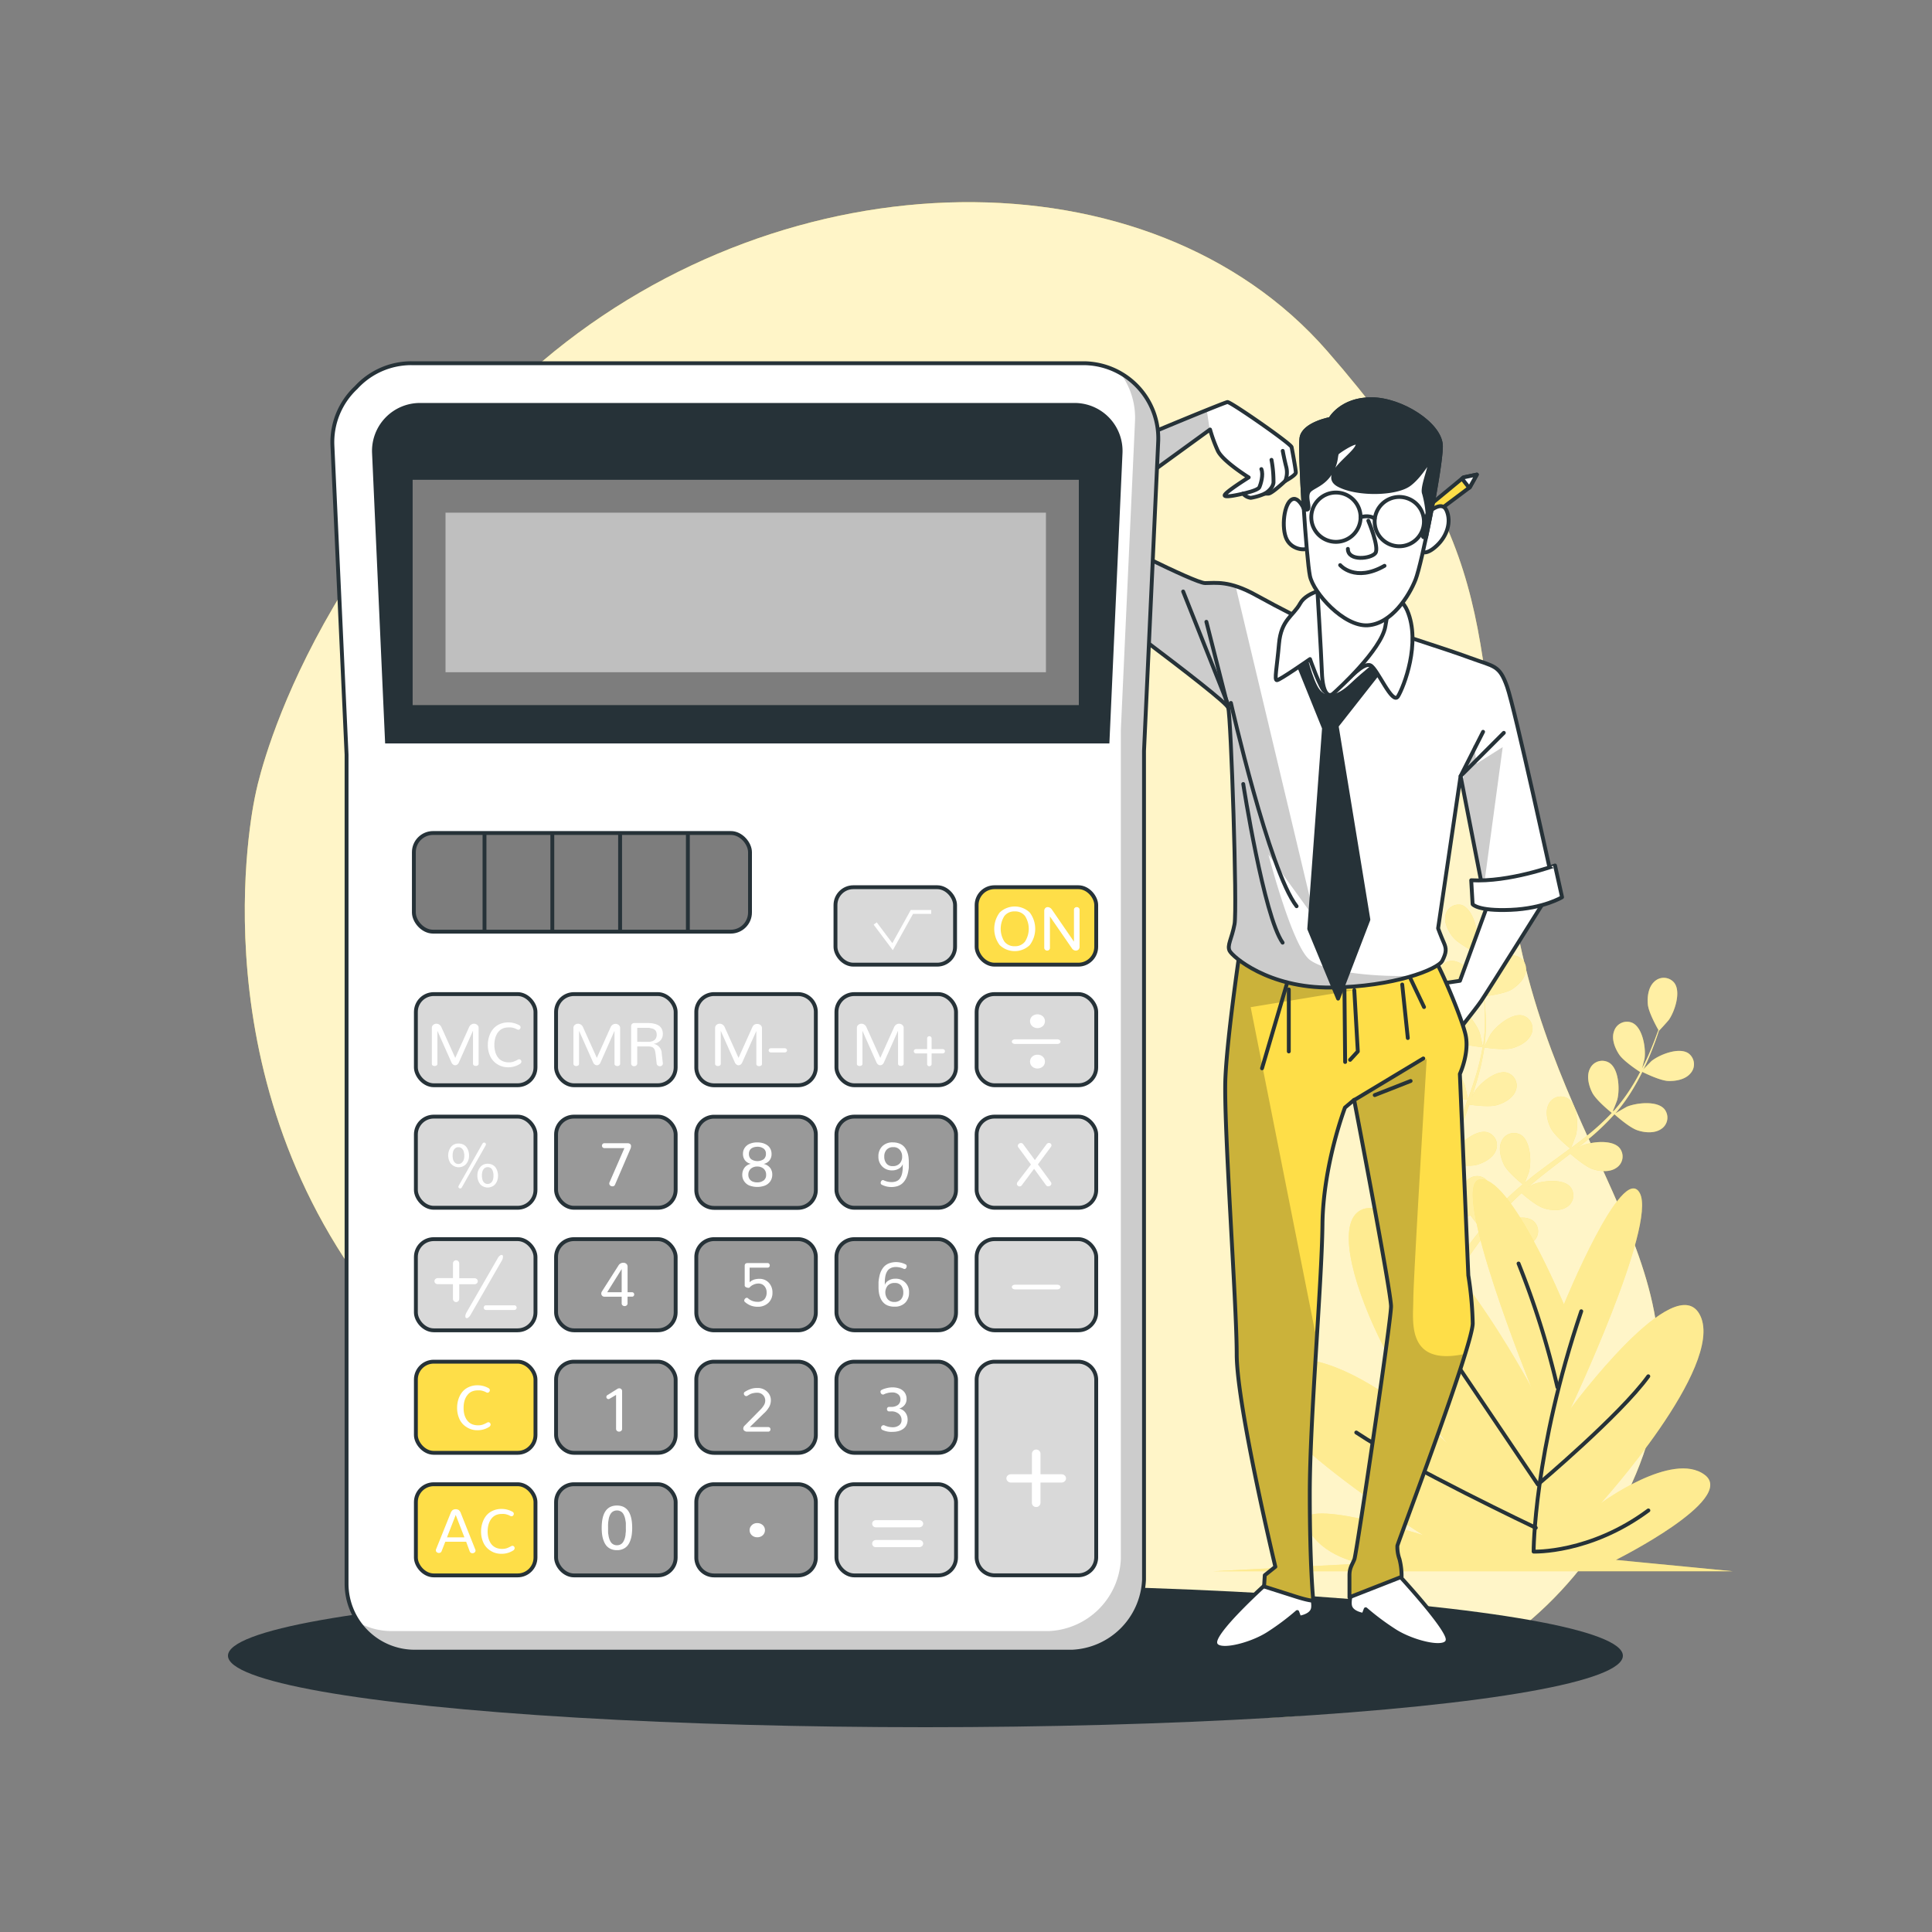 <svg xmlns="http://www.w3.org/2000/svg" xmlns:xlink="http://www.w3.org/1999/xlink" viewBox="0 0 500 500"><rect x="0" y="0" width="500" height="500" fill="#808080" stroke="none"/><defs><clipPath id="freepik--clip-path--inject-37"><path d="M321.14,244.22s-3.46,23-4,34.63,2.92,58.33,2.92,71.63,10,55,10,55l-2.74,2.19-.18,2.91,8,2.55c4,1.28,4.74,1.1,4.74,1.1s-.91-8.57-.91-27.71,3.1-54.13,3.28-69.63,5.83-30.25,5.83-30.25l2.37-2S360,334.26,360,338.09s-8.93,64-9.48,65.43-1.28,2.19-1.28,4.2v5.65l13.49-5.29a17.43,17.43,0,0,0-.54-4.56,9.32,9.32,0,0,1-.55-3.46c0-.55,19.5-51.76,19.5-57.6A88.67,88.67,0,0,0,380,330.07l-2.19-52.13s2.55-5.47,1.46-10.21-7.11-18.77-8.2-19.68S332.26,254.06,321.14,244.22Z" style="fill:#FEDE48;stroke:#263238;stroke-linecap:round;stroke-linejoin:round"></path></clipPath><clipPath id="freepik--clip-path-2--inject-37"><path d="M266.83,141.05s-7.66-9.48-7.66-11.3,57.6-25.7,58.51-25.7,16.41,10.75,16.59,11.67,1.09,5.83,1.09,6.56-2.73,2.18-2.73,2.18-3.47,3.29-4.38,3.29h-.91a14.8,14.8,0,0,1-3.64,1.09,3.11,3.11,0,0,1-2-1.09s-5.1,1.27-4.74.36,6.2-4.56,6.2-4.56-6.74-4.19-8-6.92a37.58,37.58,0,0,1-2-5.47L277.58,137Z" style="fill:#fff;stroke:#263238;stroke-linecap:round;stroke-linejoin:round"></path></clipPath><clipPath id="freepik--clip-path-3--inject-37"><path d="M337.55,160.55S331.9,157.82,325,154s-10.39-3.1-13.12-3.1-26.8-12.39-26.8-12.39L274.3,149.44s42.83,31.35,43.56,33.72,2.37,52.13,1.64,56-2,5.47-1.27,6.93,10,9.66,26.25,9.48,27.7-4.74,28.79-6.93,1.1-3.1.37-4.74-1.46-3.64-1.46-3.64L378,200.84l5.84,29.89s2.91,1.64,9.11.55,8.93-2.74,8.93-2.74-9.84-45.2-11.85-50.85-3.28-5.11-9.66-7.47-23.15-7.66-23.15-7.66Z" style="fill:#fff;stroke:#263238;stroke-linecap:round;stroke-linejoin:round"></path></clipPath><clipPath id="freepik--clip-path-4--inject-37"><path d="M280.33,94H106.45a19.35,19.35,0,0,0-14.3,6.3,19.36,19.36,0,0,0-6.12,15l3.66,80V409.83a17.62,17.62,0,0,0,17.62,17.62H277.44a19.49,19.49,0,0,0,18.63-18.63V194.34l3.67-80A19.43,19.43,0,0,0,280.33,94Z" style="fill:#fff;stroke:#263238;stroke-miterlimit:10"></path></clipPath></defs><g id="freepik--background-simple--inject-37"><path d="M66.14,205.47s-16,68.58,28.65,128.33,122.64,83,185.27,103.45,121.31-3.16,143.32-55.8-22.45-81-32.25-149.75-2-88.56-47.7-140.91-139.55-51.1-203,2.65S66.14,205.47,66.14,205.47Z" style="fill:#FEDE48"></path><path d="M66.14,205.47s-16,68.58,28.65,128.33,122.64,83,185.27,103.45,121.31-3.16,143.32-55.8-22.45-81-32.25-149.75-2-88.56-47.7-140.91-139.55-51.1-203,2.65S66.14,205.47,66.14,205.47Z" style="fill:#fff;opacity:0.7"></path></g><g id="freepik--Floor--inject-37"><ellipse cx="239.5" cy="428.5" rx="180.5" ry="18.5" style="fill:#263238"></ellipse></g><g id="freepik--Plants--inject-37"><path d="M384,257.87c-.06,0,.65-3.52.72-3.73.82-2.51,3.87-6.89,6.82-6.88a3.49,3.49,0,0,1,3.36,4c-.21,2.08-2.08,3.85-3.76,4.87C389.17,257.3,384,257.87,384,257.87Z" style="fill:#FEDE48"></path><path d="M378.29,234.2c2.78,1,4.16,6.14,4.07,8.78,0,.23-.53,3.78-.58,3.75l0,0c.22.81.45,1.68.69,2.64.41,1.77.87,3.78,1.22,6a63.19,63.19,0,0,1,.78,7.21,45.46,45.46,0,0,1-.27,8.1.44.44,0,0,1,0,.1c.37-.79,1.46-2.95,1.56-3.11,1.45-2.2,5.54-5.62,8.39-4.83a3.5,3.5,0,0,1,2.19,4.72c-.75,1.94-3,3.16-4.91,3.7-2.14.61-6.9-.11-7.28-.17a62.75,62.75,0,0,1-1.76,8.07q-.66,2.33-1.43,4.63c.33-.67.64-1.26.69-1.34,1.45-2.21,5.54-5.62,8.39-4.84a3.5,3.5,0,0,1,2.2,4.72c-.76,1.95-3,3.16-4.92,3.7s-6,0-7.07-.14c-.21.59-.4,1.18-.6,1.77-1,2.82-2,5.64-2.85,8.42-.31,1-.58,2-.86,2.94.3-.59.56-1.09.61-1.16,1.45-2.2,5.54-5.62,8.39-4.83a3.49,3.49,0,0,1,2.19,4.72c-.75,1.94-3,3.16-4.91,3.7s-5.6.06-6.89-.12c-.25,1-.5,2-.7,3-.12.68-.28,1.32-.36,2s-.19,1.36-.28,2c-.14,1.3-.28,2.63-.38,3.89-.08.88-.13,1.72-.19,2.56.3-1,.92-2.89,1-3a13.56,13.56,0,0,1,4.53-5.15,3.8,3.8,0,0,1,.38-.68,3.5,3.5,0,0,1,5.14-.8c2.24,1.93,1.68,7.23.65,9.66-.06.15-.89,1.63-1.43,2.55.4-.49.78-1,1.2-1.48.82-1,1.67-2,2.58-3.05l1.38-1.5c.45-.51,1-1,1.49-1.49,1.19-1.14,2.44-2.25,3.73-3.33-.88-.72-4-3.32-4.85-5.09s-1.52-4.25-.6-6.12a3.5,3.5,0,0,1,5-1.58c2.5,1.57,2.75,6.9,2.1,9.46,0,.15-.71,1.94-1.1,2.91.78-.64,1.55-1.29,2.36-1.92,2.34-1.8,4.76-3.56,7.17-5.32.74-.54,1.46-1.08,2.19-1.63-.31-.25-4-3.27-5-5.25-.88-1.76-1.51-4.25-.59-6.12a3.49,3.49,0,0,1,5-1.57c2.5,1.57,2.76,6.89,2.11,9.45-.05.19-1,2.75-1.3,3.39,1.61-1.19,3.2-2.4,4.72-3.66a59.81,59.81,0,0,0,5.85-5.44c-.15-.12-4.06-3.25-5.07-5.28-.89-1.76-1.52-4.25-.6-6.12a3.49,3.49,0,0,1,5-1.58c2.51,1.57,2.76,6.9,2.11,9.46,0,.16-.78,2.12-1.15,3l.14.09a45.75,45.75,0,0,0,4.8-6.44c.79-1.25,1.47-2.49,2.11-3.71-.79-.51-4.36-2.87-5.48-4.6s-2-4.06-1.26-6a3.5,3.5,0,0,1,4.76-2.11c2.66,1.29,3.49,6.55,3.13,9.17,0,.14-.38,1.56-.66,2.59.28-.55.58-1.12.83-1.65,1-2,1.74-3.92,2.41-5.61.37-1,.68-1.84,1-2.67-.51-.9-2.53-4.56-2.73-6.57s.12-4.52,1.66-5.93a3.5,3.5,0,0,1,5.19.32c1.77,2.37.08,7.43-1.44,9.58-.13.19-2.53,2.86-2.56,2.81l0,0c-.26.8-.55,1.65-.88,2.58-.63,1.71-1.36,3.63-2.29,5.67a62,62,0,0,1-3.32,6.44,45.37,45.37,0,0,1-4.7,6.61.23.23,0,0,1-.07.07c.74-.45,2.84-1.65,3-1.73,2.42-1,7.72-1.62,9.66.6a3.5,3.5,0,0,1-.77,5.15c-1.71,1.2-4.27,1-6.14.37-2.12-.67-5.7-3.9-6-4.16a62.27,62.27,0,0,1-5.92,5.77c-1.22,1-2.48,2.06-3.75,3.07.65-.37,1.23-.7,1.32-.74,2.42-1,7.72-1.63,9.66.6a3.49,3.49,0,0,1-.77,5.14c-1.7,1.21-4.26,1-6.14.38s-5-3.3-5.83-4l-1.47,1.14c-2.37,1.82-4.75,3.62-7,5.46-.8.65-1.57,1.31-2.34,2l1.15-.64c2.42-1,7.72-1.63,9.66.6a3.51,3.51,0,0,1-.77,5.15c-1.7,1.2-4.26,1-6.14.37s-4.71-3-5.68-3.89c-.77.7-1.54,1.41-2.25,2.13-.47.5-1,.95-1.41,1.47l-1.35,1.53c-.83,1-1.68,2-2.46,3-.55.69-1.06,1.36-1.57,2,.79-.65,2.36-1.9,2.51-2,2.23-1.4,7.38-2.78,9.64-.87a3.49,3.49,0,0,1,0,5.2c-1.5,1.45-4.06,1.6-6,1.3-2.14-.34-6-2.86-6.51-3.18-.84,1.11-1.66,2.2-2.41,3.25-2.61,3.61-4.65,6.71-6,8.9-.05.08-.1.15-.14.23l-1.81-.88.28-.43c1.46-2.19,3.59-5.28,6.3-8.86.86-1.14,1.8-2.34,2.77-3.56a37.52,37.52,0,0,1-2.81-3.47c-2.07.81-6.39.85-6.95.85-.09,1.39-.17,2.75-.22,4-.19,4.45-.17,8.17-.13,10.76,0,.11,0,.2,0,.3l-2-1c0-2.58.1-6.07.36-10.19.09-1.42.21-2.94.35-4.49-.55-.14-5.05-1.29-6.75-2.65-1.54-1.23-3.16-3.22-3.1-5.31a3.5,3.5,0,0,1,3.85-3.51c2.93.38,5.39,5.11,5.87,7.7,0,.16.15,1.85.21,2.92.06-.63.11-1.25.18-1.9.13-1.29.3-2.58.47-4l.33-2c.1-.67.28-1.37.42-2.07.36-1.6.8-3.21,1.27-4.82-1.13-.12-5.14-.59-6.85-1.58s-3.61-2.71-3.87-4.78a3.5,3.5,0,0,1,3.27-4.05c2.95-.07,6.1,4.23,7,6.73.05.15.47,2,.69,3,.29-1,.58-1.93.91-2.9.95-2.79,2-5.59,3-8.39.32-.86.62-1.71.93-2.57-.4,0-5.18-.49-7.1-1.6-1.71-1-3.61-2.71-3.87-4.78a3.49,3.49,0,0,1,3.27-4.05c2.95-.07,6.1,4.23,7,6.72.06.19.67,2.87.79,3.55.68-1.88,1.34-3.77,1.92-5.66a62.47,62.47,0,0,0,1.88-7.76c-.19,0-5.18-.48-7.15-1.61-1.71-1-3.61-2.71-3.87-4.78a3.5,3.5,0,0,1,3.27-4.05c2.95-.07,6.1,4.23,7,6.73.06.16.52,2.2.72,3.17h.17a45.13,45.13,0,0,0,.44-8c0-1.48-.14-2.89-.28-4.26-.94,0-5.22,0-7.11-.81s-3.89-2.3-4.37-4.33a3.49,3.49,0,0,1,2.8-4.38c2.93-.39,6.53,3.54,7.67,5.92.06.13.55,1.51.88,2.53-.07-.62-.13-1.26-.21-1.85-.3-2.21-.71-4.22-1.09-6-.22-1-.45-1.92-.66-2.76-.93-.47-4.63-2.41-5.9-4s-2.4-3.83-1.89-5.86A3.49,3.49,0,0,1,378.29,234.2Z" style="fill:#FEDE48"></path><path d="M431.71,279.75c-2.32-.1-6.93-2.47-6.93-2.47s2.48-2.56,2.66-2.71c2.06-1.64,7-3.61,9.48-2a3.5,3.5,0,0,1,.61,5.17C436.21,279.38,433.68,279.83,431.71,279.75Z" style="fill:#FEDE48"></path><g style="opacity:0.5"><path d="M384,257.87c-.06,0,.65-3.52.72-3.73.82-2.51,3.87-6.89,6.82-6.88a3.49,3.49,0,0,1,3.36,4c-.21,2.08-2.08,3.85-3.76,4.87C389.17,257.3,384,257.87,384,257.87Z" style="fill:#fff"></path><path d="M378.29,234.2c2.78,1,4.16,6.14,4.07,8.78,0,.23-.53,3.78-.58,3.75l0,0c.22.81.45,1.68.69,2.64.41,1.77.87,3.78,1.22,6a63.19,63.19,0,0,1,.78,7.21,45.46,45.46,0,0,1-.27,8.1.44.44,0,0,1,0,.1c.37-.79,1.46-2.95,1.56-3.11,1.45-2.2,5.54-5.62,8.39-4.83a3.5,3.5,0,0,1,2.19,4.72c-.75,1.94-3,3.16-4.91,3.7-2.14.61-6.9-.11-7.28-.17a62.75,62.75,0,0,1-1.76,8.07q-.66,2.33-1.43,4.63c.33-.67.64-1.26.69-1.34,1.45-2.21,5.54-5.62,8.39-4.84a3.5,3.5,0,0,1,2.2,4.72c-.76,1.95-3,3.16-4.92,3.7s-6,0-7.07-.14c-.21.59-.4,1.18-.6,1.77-1,2.82-2,5.64-2.85,8.42-.31,1-.58,2-.86,2.94.3-.59.56-1.09.61-1.16,1.45-2.2,5.54-5.62,8.39-4.83a3.49,3.49,0,0,1,2.19,4.72c-.75,1.94-3,3.16-4.91,3.7s-5.6.06-6.89-.12c-.25,1-.5,2-.7,3-.12.68-.28,1.32-.36,2s-.19,1.36-.28,2c-.14,1.3-.28,2.63-.38,3.89-.08.88-.13,1.72-.19,2.56.3-1,.92-2.89,1-3a13.56,13.56,0,0,1,4.53-5.15,3.8,3.8,0,0,1,.38-.68,3.5,3.5,0,0,1,5.14-.8c2.24,1.93,1.68,7.23.65,9.66-.06.15-.89,1.63-1.43,2.55.4-.49.78-1,1.2-1.48.82-1,1.67-2,2.58-3.05l1.38-1.5c.45-.51,1-1,1.49-1.49,1.19-1.14,2.44-2.25,3.73-3.33-.88-.72-4-3.32-4.85-5.09s-1.52-4.25-.6-6.12a3.5,3.5,0,0,1,5-1.58c2.5,1.57,2.75,6.9,2.1,9.46,0,.15-.71,1.94-1.1,2.91.78-.64,1.55-1.29,2.36-1.92,2.34-1.8,4.76-3.56,7.17-5.32.74-.54,1.46-1.08,2.19-1.63-.31-.25-4-3.27-5-5.25-.88-1.76-1.51-4.25-.59-6.12a3.49,3.49,0,0,1,5-1.57c2.5,1.57,2.76,6.89,2.11,9.45-.05.19-1,2.75-1.3,3.39,1.61-1.19,3.2-2.4,4.72-3.66a59.81,59.81,0,0,0,5.85-5.44c-.15-.12-4.06-3.25-5.07-5.28-.89-1.76-1.52-4.25-.6-6.12a3.49,3.49,0,0,1,5-1.58c2.51,1.57,2.76,6.9,2.11,9.46,0,.16-.78,2.12-1.15,3l.14.09a45.75,45.75,0,0,0,4.8-6.44c.79-1.25,1.47-2.49,2.11-3.71-.79-.51-4.36-2.87-5.48-4.6s-2-4.06-1.26-6a3.5,3.5,0,0,1,4.76-2.11c2.66,1.29,3.49,6.55,3.13,9.17,0,.14-.38,1.56-.66,2.59.28-.55.58-1.12.83-1.65,1-2,1.74-3.92,2.41-5.61.37-1,.68-1.84,1-2.67-.51-.9-2.53-4.56-2.73-6.57s.12-4.52,1.66-5.93a3.5,3.5,0,0,1,5.19.32c1.77,2.37.08,7.43-1.44,9.58-.13.19-2.53,2.86-2.56,2.81l0,0c-.26.8-.55,1.65-.88,2.58-.63,1.71-1.36,3.63-2.29,5.67a62,62,0,0,1-3.32,6.44,45.37,45.37,0,0,1-4.7,6.61.23.23,0,0,1-.07.07c.74-.45,2.84-1.65,3-1.73,2.42-1,7.72-1.62,9.66.6a3.5,3.5,0,0,1-.77,5.15c-1.71,1.2-4.27,1-6.14.37-2.12-.67-5.7-3.9-6-4.16a62.27,62.27,0,0,1-5.92,5.77c-1.22,1-2.48,2.06-3.75,3.07.65-.37,1.23-.7,1.32-.74,2.42-1,7.72-1.63,9.66.6a3.49,3.49,0,0,1-.77,5.14c-1.7,1.21-4.26,1-6.14.38s-5-3.3-5.83-4l-1.47,1.14c-2.37,1.82-4.75,3.62-7,5.46-.8.65-1.57,1.31-2.34,2l1.15-.64c2.42-1,7.72-1.63,9.66.6a3.51,3.51,0,0,1-.77,5.15c-1.7,1.2-4.26,1-6.14.37s-4.71-3-5.68-3.89c-.77.7-1.54,1.41-2.25,2.13-.47.5-1,.95-1.41,1.47l-1.35,1.53c-.83,1-1.68,2-2.46,3-.55.69-1.06,1.36-1.57,2,.79-.65,2.36-1.9,2.51-2,2.23-1.4,7.38-2.78,9.64-.87a3.49,3.49,0,0,1,0,5.2c-1.5,1.45-4.06,1.6-6,1.3-2.14-.34-6-2.86-6.51-3.18-.84,1.11-1.66,2.2-2.41,3.25-2.61,3.61-4.65,6.71-6,8.9-.05.08-.1.15-.14.23l-1.81-.88.28-.43c1.46-2.19,3.59-5.28,6.3-8.86.86-1.14,1.8-2.34,2.77-3.56a37.52,37.52,0,0,1-2.81-3.47c-2.07.81-6.39.85-6.95.85-.09,1.39-.17,2.75-.22,4-.19,4.45-.17,8.17-.13,10.76,0,.11,0,.2,0,.3l-2-1c0-2.58.1-6.07.36-10.19.09-1.42.21-2.94.35-4.49-.55-.14-5.05-1.29-6.75-2.65-1.54-1.23-3.16-3.22-3.1-5.31a3.5,3.5,0,0,1,3.85-3.51c2.93.38,5.39,5.11,5.87,7.7,0,.16.15,1.85.21,2.92.06-.63.11-1.25.18-1.9.13-1.29.3-2.58.47-4l.33-2c.1-.67.28-1.37.42-2.07.36-1.6.8-3.21,1.27-4.82-1.13-.12-5.14-.59-6.85-1.58s-3.61-2.71-3.87-4.78a3.5,3.5,0,0,1,3.27-4.05c2.95-.07,6.1,4.23,7,6.73.05.15.47,2,.69,3,.29-1,.58-1.93.91-2.9.95-2.79,2-5.59,3-8.39.32-.86.62-1.71.93-2.57-.4,0-5.18-.49-7.1-1.6-1.71-1-3.61-2.71-3.87-4.78a3.49,3.49,0,0,1,3.27-4.05c2.95-.07,6.1,4.23,7,6.72.06.19.67,2.87.79,3.55.68-1.88,1.34-3.77,1.92-5.66a62.47,62.47,0,0,0,1.88-7.76c-.19,0-5.18-.48-7.15-1.61-1.71-1-3.61-2.71-3.87-4.78a3.5,3.5,0,0,1,3.27-4.05c2.95-.07,6.1,4.23,7,6.73.06.16.52,2.2.72,3.17h.17a45.13,45.13,0,0,0,.44-8c0-1.48-.14-2.89-.28-4.26-.94,0-5.22,0-7.11-.81s-3.89-2.3-4.37-4.33a3.49,3.49,0,0,1,2.8-4.38c2.93-.39,6.53,3.54,7.67,5.92.06.13.55,1.51.88,2.53-.07-.62-.13-1.26-.21-1.85-.3-2.21-.71-4.22-1.09-6-.22-1-.45-1.92-.66-2.76-.93-.47-4.63-2.41-5.9-4s-2.4-3.83-1.89-5.86A3.49,3.49,0,0,1,378.29,234.2Z" style="fill:#fff"></path><path d="M431.71,279.75c-2.32-.1-6.93-2.47-6.93-2.47s2.48-2.56,2.66-2.71c2.06-1.64,7-3.61,9.48-2a3.5,3.5,0,0,1,.61,5.17C436.21,279.38,433.68,279.83,431.71,279.75Z" style="fill:#fff"></path></g><path d="M404.74,337.57s-14-33.78-21.85-32.31,13.45,53.85,13.45,53.85-24.66-46.51-41.47-46.51S361,364,382.33,381.14c0,0-33.62-36.23-53.24-28.39s39.23,44.54,39.23,44.54-34.18-10.77-30.26-2.44,14.57,9.79,14.57,9.79l-38.67,2H448.45l-30.26-2.94s31.38-15.67,23-22-26.9,7.34-26.9,7.34,31.94-35.24,25.78-48.46-33.63,24-33.63,24,22.42-47.48,17.94-55.8S404.74,337.57,404.74,337.57Z" style="fill:#FEDE48"></path><path d="M404.74,337.57s-14-33.78-21.85-32.31,13.45,53.85,13.45,53.85-24.66-46.51-41.47-46.51S361,364,382.33,381.14c0,0-33.62-36.23-53.24-28.39s39.23,44.54,39.23,44.54-34.18-10.77-30.26-2.44,14.57,9.79,14.57,9.79l-38.67,2H448.45l-30.26-2.94s31.38-15.67,23-22-26.9,7.34-26.9,7.34,31.94-35.24,25.78-48.46-33.63,24-33.63,24,22.42-47.48,17.94-55.8S404.74,337.57,404.74,337.57Z" style="fill:#fff;opacity:0.4"></path><path d="M409.23,339.35c-12.33,36.42-12.33,62.2-12.33,62.2s14.57.56,29.7-10.65" style="fill:none;stroke:#263238;stroke-linecap:round;stroke-linejoin:round"></path><path d="M403.06,359A218.31,218.31,0,0,0,393,327" style="fill:none;stroke:#263238;stroke-linecap:round;stroke-linejoin:round"></path><path d="M366.64,337.67,398,384.18s21.29-17.93,28.58-28" style="fill:none;stroke:#263238;stroke-linecap:round;stroke-linejoin:round"></path><path d="M397.46,395.39S364.4,379.7,351,370.73" style="fill:none;stroke:#263238;stroke-linecap:round;stroke-linejoin:round"></path></g><g id="freepik--Character--inject-37"><path d="M385.12,233.83l-7.29,20-4.92.73,3.46,13.49s5.29-6.57,6.93-8.94S401,231.09,401,231.09Z" style="fill:#fff;stroke:#263238;stroke-linecap:round;stroke-linejoin:round"></path><path d="M327.89,409.72s-12.21,10.94-13.31,14.77,8.93,1.45,13.86-1.83a64.34,64.34,0,0,0,7.29-5.47l.54,1.46s2.92-.36,3.47-2.18-1.1-6.2-1.1-6.2Z" style="fill:#fff;stroke:#263238;stroke-linecap:round;stroke-linejoin:round"></path><path d="M361.06,406.62s12.43,13.31,13.52,17.14-8.93,1.45-13.85-1.83a65.25,65.25,0,0,1-7.29-5.46l-.55,1.45s-2.92-.36-3.46-2.18,1.09-6.2,1.09-6.2Z" style="fill:#fff;stroke:#263238;stroke-linecap:round;stroke-linejoin:round"></path><path d="M321.14,244.22s-3.46,23-4,34.63,2.92,58.33,2.92,71.63,10,55,10,55l-2.74,2.19-.18,2.91,8,2.55c4,1.28,4.74,1.1,4.74,1.1s-.91-8.57-.91-27.71,3.1-54.13,3.28-69.63,5.83-30.25,5.83-30.25l2.37-2S360,334.26,360,338.09s-8.93,64-9.48,65.43-1.28,2.19-1.28,4.2v5.65l13.49-5.29a17.43,17.43,0,0,0-.54-4.56,9.32,9.32,0,0,1-.55-3.46c0-.55,19.5-51.76,19.5-57.6A88.67,88.67,0,0,0,380,330.07l-2.19-52.13s2.55-5.47,1.46-10.21-7.11-18.77-8.2-19.68S332.26,254.06,321.14,244.22Z" style="fill:#FEDE48"></path><g style="clip-path:url(#freepik--clip-path--inject-37)"><g style="opacity:0.2"><path d="M365.76,336.4c0-5.5,3.47-62.38,3.47-62.38l-18.74,10.66c1.31,6.88,9.48,49.89,9.48,53.41,0,3.83-8.93,64-9.48,65.43s-1.28,2.19-1.28,4.2v5.65l13.49-5.29a17.43,17.43,0,0,0-.54-4.56,9.32,9.32,0,0,1-.55-3.46c0-.44,12.62-33.66,17.55-49.68C363.8,353.73,365.76,341.78,365.76,336.4Z"></path><path d="M342.33,354.67l-1.54-7.76c.07-1.17.15-2.33.22-3.48l-.67,1.22-16.67-84,26.82-4.42c-10.51.25-29.35-12-29.35-12L317,273.33,318.33,330l1.75,21.86c.06,1.26.17,2.71.35,4.29l.57,7.18a6.2,6.2,0,0,0,.74,2.08c2.85,17.28,8.34,40.12,8.34,40.12l-2.74,2.19-.18,2.91,8,2.55c4,1.28,4.74,1.1,4.74,1.1s-.91-8.57-.91-27.71c0-7.18.43-16.61,1-26.39A40.58,40.58,0,0,0,342.33,354.67Z"></path></g></g><path d="M321.14,244.22s-3.46,23-4,34.63,2.92,58.33,2.92,71.63,10,55,10,55l-2.74,2.19-.18,2.91,8,2.55c4,1.28,4.74,1.1,4.74,1.1s-.91-8.57-.91-27.71,3.1-54.13,3.28-69.63,5.83-30.25,5.83-30.25l2.37-2S360,334.26,360,338.09s-8.93,64-9.48,65.43-1.28,2.19-1.28,4.2v5.65l13.49-5.29a17.43,17.43,0,0,0-.54-4.56,9.32,9.32,0,0,1-.55-3.46c0-.55,19.5-51.76,19.5-57.6A88.67,88.67,0,0,0,380,330.07l-2.19-52.13s2.55-5.47,1.46-10.21-7.11-18.77-8.2-19.68S332.26,254.06,321.14,244.22Z" style="fill:none;stroke:#263238;stroke-linecap:round;stroke-linejoin:round"></path><line x1="350.49" y1="284.68" x2="368.35" y2="273.93" style="fill:none;stroke:#263238;stroke-linecap:round;stroke-linejoin:round"></line><line x1="355.78" y1="283.41" x2="365.07" y2="279.76" style="fill:none;stroke:#263238;stroke-linecap:round;stroke-linejoin:round"></line><line x1="347.94" y1="255.7" x2="348.12" y2="274.84" style="fill:none;stroke:#263238;stroke-linecap:round;stroke-linejoin:round"></line><polyline points="350.49 256.25 351.4 272.11 349.4 274.29" style="fill:none;stroke:#263238;stroke-linecap:round;stroke-linejoin:round"></polyline><line x1="362.89" y1="254.79" x2="364.34" y2="268.64" style="fill:none;stroke:#263238;stroke-linecap:round;stroke-linejoin:round"></line><line x1="365.07" y1="253.33" x2="368.54" y2="260.62" style="fill:none;stroke:#263238;stroke-linecap:round;stroke-linejoin:round"></line><line x1="332.99" y1="254.79" x2="326.61" y2="276.48" style="fill:none;stroke:#263238;stroke-linecap:round;stroke-linejoin:round"></line><line x1="333.54" y1="256.07" x2="333.54" y2="272.11" style="fill:none;stroke:#263238;stroke-linecap:round;stroke-linejoin:round"></line><path d="M266.83,141.05s-7.66-9.48-7.66-11.3,57.6-25.7,58.51-25.7,16.41,10.75,16.59,11.67,1.09,5.83,1.09,6.56-2.73,2.18-2.73,2.18-3.47,3.29-4.38,3.29h-.91a14.8,14.8,0,0,1-3.64,1.09,3.11,3.11,0,0,1-2-1.09s-5.1,1.27-4.74.36,6.2-4.56,6.2-4.56-6.74-4.19-8-6.92a37.58,37.58,0,0,1-2-5.47L277.58,137Z" style="fill:#fff"></path><g style="clip-path:url(#freepik--clip-path-2--inject-37)"><path d="M312.31,106.12c-14.46,5.83-53.14,22.14-53.14,23.63,0,1.82,7.66,11.3,7.66,11.3l10.75-4,35.49-25.84Z" style="opacity:0.2"></path></g><path d="M266.83,141.05s-7.66-9.48-7.66-11.3,57.6-25.7,58.51-25.7,16.41,10.75,16.59,11.67,1.09,5.83,1.09,6.56-2.73,2.18-2.73,2.18-3.47,3.29-4.38,3.29h-.91a14.8,14.8,0,0,1-3.64,1.09,3.11,3.11,0,0,1-2-1.09s-5.1,1.27-4.74.36,6.2-4.56,6.2-4.56-6.74-4.19-8-6.92a37.58,37.58,0,0,1-2-5.47L277.58,137Z" style="fill:none;stroke:#263238;stroke-linecap:round;stroke-linejoin:round"></path><path d="M321.69,127.75s3.85-.81,4.22-1.63,1.12-3.22.53-4.72" style="fill:none;stroke:#263238;stroke-linecap:round;stroke-linejoin:round"></path><path d="M327.34,127.75s2-1.11,2.24-2.83a30.34,30.34,0,0,0-.52-5.91" style="fill:none;stroke:#263238;stroke-linecap:round;stroke-linejoin:round"></path><path d="M332.63,124.46a5.84,5.84,0,0,0,.24-3.66c-.52-2-.9-4.11-.9-4.11" style="fill:none;stroke:#263238;stroke-linecap:round;stroke-linejoin:round"></path><path d="M337.55,160.55S331.9,157.82,325,154s-10.39-3.1-13.12-3.1-26.8-12.39-26.8-12.39L274.3,149.44s42.83,31.35,43.56,33.72,2.37,52.13,1.64,56-2,5.47-1.27,6.93,10,9.66,26.25,9.48,27.7-4.74,28.79-6.93,1.1-3.1.37-4.74-1.46-3.64-1.46-3.64L378,200.84l5.84,29.89s2.91,1.64,9.11.55,8.93-2.74,8.93-2.74-9.84-45.2-11.85-50.85-3.28-5.11-9.66-7.47-23.15-7.66-23.15-7.66Z" style="fill:#fff"></path><g style="clip-path:url(#freepik--clip-path-3--inject-37)"><path d="M362.2,252.59c-6.62,0-18.62-.83-23.17-4.14s-10.76-27.31-10.76-27.31l12,16.55-20.5-86a20.93,20.93,0,0,0-7.92-.81c-2.74,0-26.8-12.39-26.8-12.39L274.3,149.44s42.83,31.35,43.56,33.72,2.37,52.13,1.64,56-2,5.47-1.27,6.93,10,9.66,26.25,9.48a77.17,77.17,0,0,0,20.92-3C364.38,252.58,363.31,252.59,362.2,252.59Z" style="opacity:0.2"></path><polygon points="378.25 202.58 381.45 192.64 382.16 197.61 388.9 193.35 383.85 230.73 378.25 202.58" style="opacity:0.2"></polygon></g><path d="M337.55,160.55S331.9,157.82,325,154s-10.39-3.1-13.12-3.1-26.8-12.39-26.8-12.39L274.3,149.44s42.83,31.35,43.56,33.72,2.37,52.13,1.64,56-2,5.47-1.27,6.93,10,9.66,26.25,9.48,27.7-4.74,28.79-6.93,1.1-3.1.37-4.74-1.46-3.64-1.46-3.64L378,200.84l5.84,29.89s2.91,1.64,9.11.55,8.93-2.74,8.93-2.74-9.84-45.2-11.85-50.85-3.28-5.11-9.66-7.47-23.15-7.66-23.15-7.66Z" style="fill:none;stroke:#263238;stroke-linecap:round;stroke-linejoin:round"></path><polyline points="383.82 189.39 378.01 200.84 389.19 189.66" style="fill:none;stroke:#263238;stroke-linecap:round;stroke-linejoin:round"></polyline><line x1="317.86" y1="183.16" x2="312.21" y2="160.92" style="fill:none;stroke:#263238;stroke-linecap:round;stroke-linejoin:round"></line><line x1="317.86" y1="182.43" x2="306.2" y2="153.08" style="fill:none;stroke:#263238;stroke-linecap:round;stroke-linejoin:round"></line><path d="M318.56,181.92s9.88,43.49,17,52.61" style="fill:none;stroke:#263238;stroke-linecap:round;stroke-linejoin:round"></path><path d="M321.75,202.9s5.32,34.22,10.19,41.06" style="fill:none;stroke:#263238;stroke-linecap:round;stroke-linejoin:round"></path><path d="M335.73,171.31l6.92,17.13-3.82,51.95,7.47,18.05L354.14,238l-8.21-50.12,12.58-16-1.28-.92s-3.82,2.92-7.47,6.38-6.92,3.83-8.75,1.28-3.46-9.66-3.46-9.66Z" style="fill:#263238;stroke:#263238;stroke-linecap:round;stroke-linejoin:round"></path><path d="M344.48,152.17s-6.2.73-8,4-4.93,4.19-5.47,10.39-1.28,9.48-.55,9.48,8.57-5.47,8.57-5.47,2.73,7.84,3.83,8.38,2.91-.54,4.55-1.82,5.47-5.83,7.29-4.92,5.65,10.39,7.11,8,6-13.85,2.37-22.24S344.48,152.17,344.48,152.17Z" style="fill:#fff;stroke:#263238;stroke-linecap:round;stroke-linejoin:round"></path><path d="M340.83,150.89s1.09,17.87,1.28,23.15,1.64,6.56,2.91,5.47,12.4-11.3,13.49-17.31,1.64-9.48,1.64-9.48Z" style="fill:#fff;stroke:#263238;stroke-linecap:round;stroke-linejoin:round"></path><path d="M338.46,134.13s-1.82-5.84-4-4.93-2.92,7.48-1.46,10.39,5.47,3.1,6,1.83S338.46,134.13,338.46,134.13Z" style="fill:#fff;stroke:#263238;stroke-linecap:round;stroke-linejoin:round"></path><path d="M369.45,131.21l9.29-7.66,3.47-.73-1.83,3.29-10.2,7.65S368.9,133.58,369.45,131.21Z" style="fill:#FEDE48;stroke:#263238;stroke-linecap:round;stroke-linejoin:round"></path><polygon points="378.74 123.55 378.36 123.87 380.21 126.23 380.38 126.11 382.21 122.82 378.74 123.55" style="fill:#fff;stroke:#263238;stroke-linecap:round;stroke-linejoin:round"></polygon><path d="M369.45,132.85s3.64-3.65,4.92-.73.18,6.56-2.55,9.11-4.38,2-4.38.19S369.45,132.85,369.45,132.85Z" style="fill:#fff;stroke:#263238;stroke-linecap:round;stroke-linejoin:round"></path><path d="M344.29,108.43s-6.92,1.27-7.47,4.92,1.28,31.35,2.19,35.72,8.75,13.13,14.94,12.76,10.76-7.65,12.4-11.85,6.56-28.8,6.56-34.45-10.21-12.21-18-12.21S344.29,108.43,344.29,108.43Z" style="fill:#fff;stroke:#263238;stroke-linecap:round;stroke-linejoin:round"></path><path d="M354.12,134.76s2.92,6.93,1.82,8.39-7.11,2.18-7.11-1.1" style="fill:none;stroke:#263238;stroke-linecap:round;stroke-linejoin:round"></path><path d="M346.83,146.25s3.83,4.55,11.48.18" style="fill:none;stroke:#263238;stroke-linecap:round;stroke-linejoin:round"></path><path d="M352.12,133.85a6.38,6.38,0,1,0-6.38,6.38A6.38,6.38,0,0,0,352.12,133.85Z" style="fill:none;stroke:#263238;stroke-linecap:round;stroke-linejoin:round"></path><path d="M368.52,135a6.38,6.38,0,1,0-6.38,6.37A6.38,6.38,0,0,0,368.52,135Z" style="fill:#fff;stroke:#263238;stroke-linecap:round;stroke-linejoin:round"></path><path d="M352.12,133.85s2.18-.73,3.64.37" style="fill:none;stroke:#263238;stroke-linecap:round;stroke-linejoin:round"></path><path d="M354.87,103.32c-7.84,0-10.58,5.11-10.58,5.11s-6.92,1.27-7.47,4.92c-.28,1.87.06,10.1.59,18.25.2.14,1.23.76,1.23-.39s-.73-3.1.19-4.19,3.64-1.64,5.46-4.56,1.28-4.74,1.83-5.29,6.38-4.37,5.1-1.64-9.48,7.48-4.74,10,14.76,2.37,18.23-.18,6-8.21,5.47-5.65-2.19,6.74-1.64,8a28,28,0,0,1,.91,5.1s-1.64,5.83-1.1,6.2a1.11,1.11,0,0,0,.72,0c1.87-8.78,3.84-20,3.84-23.53C372.91,109.88,362.7,103.32,354.87,103.32Z" style="fill:#263238;stroke:#263238;stroke-linecap:round;stroke-linejoin:round"></path><path d="M380.75,227.81l.36,6.2s1.28,1.82,9.85,1.46,13.3-3.28,13.3-3.28l-1.82-8.2S390.59,228.36,380.75,227.81Z" style="fill:#fff;stroke:#263238;stroke-linecap:round;stroke-linejoin:round"></path><path d="M283.78,133.4l-21.51,8.2s9.3,10.93,9.84,10.75,16-12.21,15.86-13.49S283.78,133.4,283.78,133.4Z" style="fill:#fff;stroke:#263238;stroke-linecap:round;stroke-linejoin:round"></path></g><g id="freepik--Device--inject-37"><path d="M280.33,94H106.45a19.35,19.35,0,0,0-14.3,6.3,19.36,19.36,0,0,0-6.12,15l3.66,80V409.83a17.62,17.62,0,0,0,17.62,17.62H277.44a19.49,19.49,0,0,0,18.63-18.63V194.34l3.67-80A19.43,19.43,0,0,0,280.33,94Z" style="fill:#fff"></path><g style="clip-path:url(#freepik--clip-path-4--inject-37)"><path d="M289.92,96.53A19.39,19.39,0,0,1,293.74,109l-3.67,80V403.49a19.49,19.49,0,0,1-18.63,18.63H101.31A17.62,17.62,0,0,1,92.94,420a17.57,17.57,0,0,0,14.37,7.44H277.44a19.49,19.49,0,0,0,18.63-18.63V194.34l3.67-80A19.45,19.45,0,0,0,289.92,96.53Z" style="opacity:0.2"></path></g><path d="M280.33,94H106.45a19.35,19.35,0,0,0-14.3,6.3,19.36,19.36,0,0,0-6.12,15l3.66,80V409.83a17.62,17.62,0,0,0,17.62,17.62H277.44a19.49,19.49,0,0,0,18.63-18.63V194.34l3.67-80A19.43,19.43,0,0,0,280.33,94Z" style="fill:none;stroke:#263238;stroke-miterlimit:10"></path><path d="M286.63,191.9,290,117.24a11.91,11.91,0,0,0-11.9-12.45H108.69a11.91,11.91,0,0,0-11.9,12.45l3.36,74.66Z" style="fill:#263238;stroke:#263238;stroke-miterlimit:10"></path><rect x="106.79" y="124.17" width="172.41" height="58.31" style="fill:#7d7d7d"></rect><rect x="115.3" y="132.68" width="155.39" height="41.29" style="fill:#bfbfbf"></rect><rect x="107.11" y="215.58" width="86.99" height="25.53" rx="4.97" style="fill:#7d7d7d;stroke:#263238;stroke-miterlimit:10"></rect><line x1="125.39" y1="215.9" x2="125.39" y2="241.11" style="fill:none;stroke:#263238;stroke-miterlimit:10"></line><line x1="142.94" y1="215.9" x2="142.94" y2="241.11" style="fill:none;stroke:#263238;stroke-miterlimit:10"></line><line x1="160.48" y1="215.9" x2="160.48" y2="241.11" style="fill:none;stroke:#263238;stroke-miterlimit:10"></line><line x1="178.02" y1="215.9" x2="178.02" y2="241.11" style="fill:none;stroke:#263238;stroke-miterlimit:10"></line><rect x="216.22" y="229.61" width="30.95" height="20.04" rx="4.62" style="fill:#d9d9d9;stroke:#263238;stroke-miterlimit:10"></rect><rect x="107.63" y="257.27" width="30.95" height="23.59" rx="4.62" style="fill:#d9d9d9;stroke:#263238;stroke-miterlimit:10"></rect><rect x="143.91" y="257.27" width="30.95" height="23.59" rx="4.62" style="fill:#d9d9d9;stroke:#263238;stroke-miterlimit:10"></rect><path d="M184.81,257.27h21.7a4.63,4.63,0,0,1,4.63,4.63v14.34a4.63,4.63,0,0,1-4.62,4.63h-21.7a4.62,4.62,0,0,1-4.62-4.62V261.89A4.62,4.62,0,0,1,184.81,257.27Z" style="fill:#d9d9d9;stroke:#263238;stroke-miterlimit:10"></path><rect x="216.47" y="257.27" width="30.95" height="23.59" rx="4.62" style="fill:#d9d9d9;stroke:#263238;stroke-miterlimit:10"></rect><rect x="252.75" y="257.27" width="30.95" height="23.59" rx="4.62" style="fill:#d9d9d9;stroke:#263238;stroke-miterlimit:10"></rect><rect x="107.63" y="288.98" width="30.95" height="23.59" rx="4.62" style="fill:#d9d9d9;stroke:#263238;stroke-miterlimit:10"></rect><rect x="143.91" y="288.98" width="30.95" height="23.59" rx="4.62" style="fill:#999;stroke:#263238;stroke-miterlimit:10"></rect><path d="M184.81,289h21.7a4.63,4.63,0,0,1,4.63,4.63v14.34a4.63,4.63,0,0,1-4.62,4.63h-21.7a4.62,4.62,0,0,1-4.62-4.62V293.6A4.62,4.62,0,0,1,184.81,289Z" style="fill:#999;stroke:#263238;stroke-miterlimit:10"></path><rect x="216.47" y="288.98" width="30.95" height="23.59" rx="4.62" style="fill:#999;stroke:#263238;stroke-miterlimit:10"></rect><rect x="252.75" y="288.98" width="30.95" height="23.59" rx="4.62" style="fill:#d9d9d9;stroke:#263238;stroke-miterlimit:10"></rect><rect x="107.63" y="320.69" width="30.95" height="23.59" rx="4.62" style="fill:#d9d9d9;stroke:#263238;stroke-miterlimit:10"></rect><rect x="143.91" y="320.69" width="30.95" height="23.59" rx="4.62" style="fill:#999;stroke:#263238;stroke-miterlimit:10"></rect><path d="M184.81,320.69h21.7a4.63,4.63,0,0,1,4.63,4.63v14.34a4.63,4.63,0,0,1-4.62,4.63h-21.7a4.62,4.62,0,0,1-4.62-4.62V325.32A4.62,4.62,0,0,1,184.81,320.69Z" style="fill:#999;stroke:#263238;stroke-miterlimit:10"></path><rect x="216.47" y="320.69" width="30.95" height="23.59" rx="4.62" style="fill:#999;stroke:#263238;stroke-miterlimit:10"></rect><rect x="252.75" y="320.69" width="30.95" height="23.59" rx="4.62" style="fill:#d9d9d9;stroke:#263238;stroke-miterlimit:10"></rect><rect x="107.63" y="352.4" width="30.95" height="23.59" rx="4.62" style="fill:#FEDE48;stroke:#263238;stroke-miterlimit:10"></rect><rect x="143.91" y="352.4" width="30.95" height="23.59" rx="4.62" style="fill:#999;stroke:#263238;stroke-miterlimit:10"></rect><path d="M184.81,352.4h21.7a4.63,4.63,0,0,1,4.63,4.63v14.34a4.63,4.63,0,0,1-4.62,4.63h-21.7a4.62,4.62,0,0,1-4.62-4.62V357A4.62,4.62,0,0,1,184.81,352.4Z" style="fill:#999;stroke:#263238;stroke-miterlimit:10"></path><rect x="216.47" y="352.4" width="30.95" height="23.59" rx="4.62" style="fill:#999;stroke:#263238;stroke-miterlimit:10"></rect><rect x="107.63" y="384.12" width="30.95" height="23.59" rx="4.62" style="fill:#FEDE48;stroke:#263238;stroke-miterlimit:10"></rect><rect x="143.91" y="384.12" width="30.95" height="23.59" rx="4.62" style="fill:#999;stroke:#263238;stroke-miterlimit:10"></rect><path d="M184.81,384.12h21.7a4.63,4.63,0,0,1,4.63,4.63v14.34a4.63,4.63,0,0,1-4.62,4.63h-21.7a4.62,4.62,0,0,1-4.62-4.62V388.74A4.62,4.62,0,0,1,184.81,384.12Z" style="fill:#999;stroke:#263238;stroke-miterlimit:10"></path><rect x="216.47" y="384.12" width="30.95" height="23.59" rx="4.62" style="fill:#d9d9d9;stroke:#263238;stroke-miterlimit:10"></rect><path d="M279,352.4H257.44a4.7,4.7,0,0,0-4.69,4.7V403a4.69,4.69,0,0,0,4.69,4.69H279A4.69,4.69,0,0,0,283.7,403V357.1A4.7,4.7,0,0,0,279,352.4Z" style="fill:#d9d9d9;stroke:#263238;stroke-miterlimit:10"></path><rect x="252.75" y="229.61" width="30.95" height="20.04" rx="4.62" style="fill:#FEDE48;stroke:#263238;stroke-miterlimit:10"></rect><path d="M258.72,244.59a7,7,0,0,1,0-8.43,5.63,5.63,0,0,1,7.78,0,7,7,0,0,1,0,8.43,5.63,5.63,0,0,1-7.78,0Zm6.56-.92a6.15,6.15,0,0,0,0-6.6,3.2,3.2,0,0,0-2.67-1.2,3.23,3.23,0,0,0-2.68,1.2,6.21,6.21,0,0,0,0,6.6,3.21,3.21,0,0,0,2.68,1.21A3.18,3.18,0,0,0,265.28,243.67Z" style="fill:#fff"></path><path d="M270.47,245.79a.64.64,0,0,1-.22-.51v-9.51a1,1,0,0,1,.26-.74.84.84,0,0,1,.64-.27,1.18,1.18,0,0,1,.57.16,1.45,1.45,0,0,1,.5.46l5.72,8.32v-8.24a.64.64,0,0,1,.21-.51.73.73,0,0,1,.52-.19.71.71,0,0,1,.5.19.61.61,0,0,1,.22.51V245a1,1,0,0,1-.27.74,1,1,0,0,1-.69.28,1.13,1.13,0,0,1-.53-.14,1.16,1.16,0,0,1-.44-.38l-5.74-8.32v8.14a.61.61,0,0,1-.22.51.81.81,0,0,1-.52.19A.76.76,0,0,1,270.47,245.79Z" style="fill:#fff"></path><path d="M117.26,275.5a1.24,1.24,0,0,1-.41-.51l-3.65-8.21v8.54a.47.47,0,0,1-.22.42.94.94,0,0,1-1,0,.47.47,0,0,1-.22-.42V266a1,1,0,0,1,.36-.76,1.23,1.23,0,0,1,.83-.3,1.27,1.27,0,0,1,.74.23,1.54,1.54,0,0,1,.56.7l3.57,7.91,3.56-7.91a1.47,1.47,0,0,1,.55-.7,1.32,1.32,0,0,1,1.58.07,1,1,0,0,1,.36.76v9.29a.47.47,0,0,1-.22.42.85.85,0,0,1-.51.15.88.88,0,0,1-.51-.15.5.5,0,0,1-.22-.42v-8.54L118.74,275a1.24,1.24,0,0,1-.41.51.91.91,0,0,1-.53.18A.94.94,0,0,1,117.26,275.5Z" style="fill:#fff"></path><path d="M128.64,275.38a4.84,4.84,0,0,1-1.79-2.06,6.82,6.82,0,0,1-.6-2.91,7.06,7.06,0,0,1,.37-2.27,5.69,5.69,0,0,1,1-1.84,4.8,4.8,0,0,1,1.68-1.25,5.47,5.47,0,0,1,2.24-.45,5.72,5.72,0,0,1,2.84.73.57.57,0,0,1,.34.54.61.61,0,0,1-.17.44.55.55,0,0,1-.42.19.68.68,0,0,1-.25-.07l-.2-.1-.26-.12-.31-.12-.41-.12-.49-.07a6.08,6.08,0,0,0-.61,0,4,4,0,0,0-1.38.23,3.12,3.12,0,0,0-1,.65,3.82,3.82,0,0,0-.72,1,5.18,5.18,0,0,0-.42,1.24,7.12,7.12,0,0,0,0,2.81,5,5,0,0,0,.42,1.23,3.6,3.6,0,0,0,.72,1,3.1,3.1,0,0,0,1.06.64,3.93,3.93,0,0,0,1.41.24,3.76,3.76,0,0,0,1.22-.19,7.06,7.06,0,0,0,1.14-.53.56.56,0,0,1,.3-.08.54.54,0,0,1,.41.18.58.58,0,0,1,.18.42.72.72,0,0,1-.4.61,5.51,5.51,0,0,1-3.09.86A5.09,5.09,0,0,1,128.64,275.38Z" style="fill:#fff"></path><path d="M120.64,399h-5.4l-.93,2.39a.73.73,0,0,1-.73.52.84.84,0,0,1-.54-.2.62.62,0,0,1-.24-.49.83.83,0,0,1,.06-.29l3.73-9.26a1.93,1.93,0,0,1,.57-.88,1.54,1.54,0,0,1,1.55,0,1.93,1.93,0,0,1,.58.88L123,401a.68.68,0,0,1,.07.29.63.63,0,0,1-.25.49.85.85,0,0,1-.55.2.73.73,0,0,1-.72-.52Zm-2.7-6.93-2.26,5.8h4.51Z" style="fill:#fff"></path><path d="M126.89,401.29a4.8,4.8,0,0,1-1.79-2.05,6.82,6.82,0,0,1-.6-2.91,7,7,0,0,1,.37-2.27,5.74,5.74,0,0,1,1-1.85,4.58,4.58,0,0,1,1.68-1.24,5.28,5.28,0,0,1,2.24-.46,5.72,5.72,0,0,1,2.84.73.59.59,0,0,1,.34.54.64.64,0,0,1-.17.44.54.54,0,0,1-.42.19.73.73,0,0,1-.26-.06l-.19-.1-.26-.13-.31-.11-.41-.12a4.18,4.18,0,0,0-.49-.08,6.08,6.08,0,0,0-.61,0,3.77,3.77,0,0,0-1.38.24,2.87,2.87,0,0,0-1,.65,3.79,3.79,0,0,0-.71,1,5,5,0,0,0-.42,1.23,7.17,7.17,0,0,0-.14,1.41,7,7,0,0,0,.14,1.41,4.75,4.75,0,0,0,.42,1.22,3.41,3.41,0,0,0,.72,1,3.11,3.11,0,0,0,1.06.65,4.17,4.17,0,0,0,1.41.23,3.78,3.78,0,0,0,1.22-.18,8,8,0,0,0,1.14-.53.58.58,0,0,1,.3-.09.54.54,0,0,1,.41.18.57.57,0,0,1,.17.42.74.74,0,0,1-.39.62,5.51,5.51,0,0,1-3.09.85A5,5,0,0,1,126.89,401.29Z" style="fill:#fff"></path><path d="M120.68,369.29a4.78,4.78,0,0,1-1.78-2.05,6.82,6.82,0,0,1-.6-2.91,7,7,0,0,1,.36-2.27,5.77,5.77,0,0,1,1-1.85,4.54,4.54,0,0,1,1.67-1.24,5.36,5.36,0,0,1,2.25-.46,5.68,5.68,0,0,1,2.83.73.61.61,0,0,1,.17,1,.52.52,0,0,1-.41.19.65.65,0,0,1-.26-.06l-.19-.1-.27-.13-.31-.11-.41-.12a3.85,3.85,0,0,0-.49-.08,5.93,5.93,0,0,0-.61,0,3.85,3.85,0,0,0-1.38.24,2.83,2.83,0,0,0-1,.65,4.07,4.07,0,0,0-.72,1,5,5,0,0,0-.42,1.23,7.18,7.18,0,0,0-.13,1.41,7,7,0,0,0,.13,1.41,4.75,4.75,0,0,0,.42,1.22,3.83,3.83,0,0,0,.72,1,3.21,3.21,0,0,0,1.06.65,4.17,4.17,0,0,0,1.41.23,3.73,3.73,0,0,0,1.22-.18,7.14,7.14,0,0,0,1.14-.53.64.64,0,0,1,.3-.09.58.58,0,0,1,.42.18.61.61,0,0,1,.17.42.74.74,0,0,1-.39.62,5.55,5.55,0,0,1-3.09.85A5,5,0,0,1,120.68,369.29Z" style="fill:#fff"></path><path d="M116.71,301.21a3.69,3.69,0,0,1,0-4.38,2.38,2.38,0,0,1,2-.88,2.71,2.71,0,0,1,1.2.26,2.28,2.28,0,0,1,.85.71,3.55,3.55,0,0,1,.47,1,3.68,3.68,0,0,1,.16,1.11,3.31,3.31,0,0,1-.73,2.19,2.63,2.63,0,0,1-3.9,0Zm2.83-.34a1.76,1.76,0,0,0,.49-.79,3.92,3.92,0,0,0,.13-1.07A3.8,3.8,0,0,0,120,298a1.66,1.66,0,0,0-.49-.79,1.27,1.27,0,0,0-.88-.32,1.24,1.24,0,0,0-.87.32,1.74,1.74,0,0,0-.49.79,3.8,3.8,0,0,0-.13,1.06,3.92,3.92,0,0,0,.13,1.07,1.85,1.85,0,0,0,.49.79,1.24,1.24,0,0,0,.87.32A1.27,1.27,0,0,0,119.54,300.87Zm-.77,6.57a.43.43,0,0,1-.14-.32.6.6,0,0,1,.09-.27L124.85,296a.51.51,0,0,1,.45-.3.44.44,0,0,1,.32.13.48.48,0,0,1,.13.33.75.75,0,0,1-.1.33l-6.11,10.78a.5.5,0,0,1-.43.3A.5.5,0,0,1,118.77,307.44Zm5.49-1a3.41,3.41,0,0,1-.71-2.21,3.26,3.26,0,0,1,.73-2.17,2.37,2.37,0,0,1,1.94-.88,2.62,2.62,0,0,1,1.2.27,2.14,2.14,0,0,1,.84.7,3.49,3.49,0,0,1,.47,1,3.77,3.77,0,0,1,.16,1.11,3.65,3.65,0,0,1-.31,1.54,2.65,2.65,0,0,1-.93,1.11,2.66,2.66,0,0,1-3.39-.44Zm2.83-.35a1.76,1.76,0,0,0,.49-.78,4,4,0,0,0,.13-1.08,3.48,3.48,0,0,0-.08-.81,2.49,2.49,0,0,0-.24-.68,1.26,1.26,0,0,0-1.17-.68,1.27,1.27,0,0,0-.88.32,1.66,1.66,0,0,0-.48.79,4.12,4.12,0,0,0,0,2.13,1.66,1.66,0,0,0,.48.79,1.27,1.27,0,0,0,.88.32A1.24,1.24,0,0,0,127.09,306.06Z" style="fill:#fff"></path><path d="M157.92,306.81a.66.66,0,0,1-.24-.52.82.82,0,0,1,.08-.34l3.84-8.82h-5.17a.62.62,0,0,1-.47-.19.65.65,0,0,1,0-.88.58.58,0,0,1,.47-.19h6a1,1,0,0,1,.65.2.68.68,0,0,1,.23.54,1.75,1.75,0,0,1-.14.67l-4,9.3a.67.67,0,0,1-.67.44A.84.84,0,0,1,157.92,306.81Z" style="fill:#fff"></path><path d="M194,306.84a3.05,3.05,0,0,1-1.38-1.09,2.88,2.88,0,0,1-.52-1.73,3,3,0,0,1,.58-1.82,2.69,2.69,0,0,1,1.65-1,2.53,2.53,0,0,1-1.53-.92,2.66,2.66,0,0,1-.52-1.65,2.7,2.7,0,0,1,.51-1.65,2.92,2.92,0,0,1,1.32-1,5,5,0,0,1,1.86-.33,5.59,5.59,0,0,1,1.45.19,4,4,0,0,1,1.17.56,2.64,2.64,0,0,1,.8.95,2.92,2.92,0,0,1,.29,1.3,2.62,2.62,0,0,1-.53,1.66,2.56,2.56,0,0,1-1.51.91,3,3,0,0,1,1.66,1,2.85,2.85,0,0,1,.56,1.79,3,3,0,0,1-.52,1.73,3.13,3.13,0,0,1-1.39,1.09,5.75,5.75,0,0,1-3.95,0Zm3.63-1.33a1.74,1.74,0,0,0,.64-1.48,2,2,0,0,0-.65-1.58,2.43,2.43,0,0,0-1.64-.55,2.45,2.45,0,0,0-1.65.55,2,2,0,0,0-.66,1.58,1.9,1.9,0,0,0,.32,1.12,1.81,1.81,0,0,0,.83.65,3,3,0,0,0,1.16.2A2.63,2.63,0,0,0,197.6,305.51Zm0-5.5a1.71,1.71,0,0,0,.59-1.4,1.58,1.58,0,0,0-.63-1.38,2.63,2.63,0,0,0-1.57-.45,3.54,3.54,0,0,0-.82.1,2.45,2.45,0,0,0-.7.31,1.42,1.42,0,0,0-.5.58,1.86,1.86,0,0,0-.18.84,1.71,1.71,0,0,0,.59,1.4,2.94,2.94,0,0,0,3.22,0Z" style="fill:#fff"></path><path d="M228.22,306.61a.5.5,0,0,1-.3-.49.81.81,0,0,1,.17-.49.52.52,0,0,1,.41-.23.49.49,0,0,1,.19.05,4.62,4.62,0,0,0,2,.47,3.48,3.48,0,0,0,1-.12,2.45,2.45,0,0,0,.73-.33,2.06,2.06,0,0,0,.52-.54,3.32,3.32,0,0,0,.36-.7,4.59,4.59,0,0,0,.22-.87,8,8,0,0,0,.11-1c0-.32,0-.69,0-1.09a2.11,2.11,0,0,1-.94,1.13,3.28,3.28,0,0,1-1.78.49,3.47,3.47,0,0,1-2.58-1,3.51,3.51,0,0,1-1-2.57,3.63,3.63,0,0,1,1-2.67,3.69,3.69,0,0,1,2.75-1,4.66,4.66,0,0,1,1.64.28,3.32,3.32,0,0,1,1.18.75,3.85,3.85,0,0,1,.76,1.14,5.51,5.51,0,0,1,.42,1.38,9.47,9.47,0,0,1,.12,1.55c0,.46,0,.88,0,1.28s-.09.82-.17,1.27a7.26,7.26,0,0,1-.34,1.21,4.51,4.51,0,0,1-.56,1.06,3.6,3.6,0,0,1-.82.87,3.79,3.79,0,0,1-1.14.56,5.46,5.46,0,0,1-1.51.2A5.38,5.38,0,0,1,228.22,306.61Zm4.61-5.49a2.5,2.5,0,0,0,.64-1.81,2.55,2.55,0,0,0-.6-1.73,2.09,2.09,0,0,0-1.69-.7,2.2,2.2,0,0,0-1.73.67,2.54,2.54,0,0,0-.6,1.78,2.73,2.73,0,0,0,.55,1.77,1.9,1.9,0,0,0,1.62.69A2.36,2.36,0,0,0,232.83,301.12Z" style="fill:#fff"></path><path d="M161.12,337.83a.65.65,0,0,1-.23-.52v-1.73h-4.48a.73.73,0,0,1-.58-.25.8.8,0,0,1-.22-.57,1,1,0,0,1,.14-.49l4.29-6.73a1.44,1.44,0,0,1,1.28-.74,1.16,1.16,0,0,1,.78.27,1,1,0,0,1,.32.82v6.54h1.13a.55.55,0,0,1,.43.17.59.59,0,0,1,.15.4.59.59,0,0,1-.15.41.55.55,0,0,1-.43.17h-1.14v1.73a.65.65,0,0,1-.23.52.78.78,0,0,1-.52.19A.83.83,0,0,1,161.12,337.83Zm-.23-3.4v-6l-3.75,6Z" style="fill:#fff"></path><path d="M194.27,337.87a5.19,5.19,0,0,1-1.51-.94.43.43,0,0,1-.15-.34.72.72,0,0,1,.21-.49.62.62,0,0,1,.45-.23.44.44,0,0,1,.28.1,3.66,3.66,0,0,0,2.49.94,2.31,2.31,0,0,0,1.76-.63,2.51,2.51,0,0,0,.6-1.78,2.41,2.41,0,0,0-.59-1.68,2,2,0,0,0-1.56-.64,3,3,0,0,0-1.25.29,2.71,2.71,0,0,0-1,.72.42.42,0,0,1-.31.1,1.39,1.39,0,0,1-.64-.17c-.22-.12-.32-.25-.32-.41v-5.12c0-.47.25-.71.76-.71h5.14a.52.52,0,0,1,.43.18.65.65,0,0,1,.16.42.64.64,0,0,1-.15.42.57.57,0,0,1-.44.17H194v3.79l.1-.1a2.1,2.1,0,0,1,.28-.22,4.11,4.11,0,0,1,.48-.27,3.52,3.52,0,0,1,.69-.22,4.43,4.43,0,0,1,.9-.09,3.25,3.25,0,0,1,2.51,1,3.6,3.6,0,0,1,.95,2.58,3.47,3.47,0,0,1-1.07,2.65,3.86,3.86,0,0,1-2.74,1A4.94,4.94,0,0,1,194.27,337.87Z" style="fill:#fff"></path><path d="M229.84,337.9a3.07,3.07,0,0,1-1.18-.75,3.8,3.8,0,0,1-.76-1.13,5.71,5.71,0,0,1-.42-1.39,9.38,9.38,0,0,1-.12-1.55c0-.45,0-.88,0-1.27a10.47,10.47,0,0,1,.18-1.27,6.54,6.54,0,0,1,.33-1.22,5.16,5.16,0,0,1,.56-1.06,3.48,3.48,0,0,1,2-1.42,5,5,0,0,1,1.5-.21,5.56,5.56,0,0,1,2.43.58.52.52,0,0,1,.29.5.83.83,0,0,1-.17.49.49.49,0,0,1-.41.22.38.38,0,0,1-.19-.05,4.77,4.77,0,0,0-2-.47,3.48,3.48,0,0,0-.95.12,2.67,2.67,0,0,0-.72.34,2,2,0,0,0-.53.54,3.09,3.09,0,0,0-.36.7,4.3,4.3,0,0,0-.22.86,8.4,8.4,0,0,0-.11,1c0,.32,0,.68,0,1.09a2,2,0,0,1,.94-1.13,3.17,3.17,0,0,1,1.78-.49,3.38,3.38,0,0,1,3.55,3.57,3.62,3.62,0,0,1-1,2.66,3.69,3.69,0,0,1-2.75,1A4.37,4.37,0,0,1,229.84,337.9Zm-.09-5.19a2.8,2.8,0,0,0,0,3.54,2.12,2.12,0,0,0,1.69.69,2.22,2.22,0,0,0,1.73-.66,2.57,2.57,0,0,0,.6-1.79,2.79,2.79,0,0,0-.54-1.77,2,2,0,0,0-1.63-.69A2.37,2.37,0,0,0,229.75,332.71Z" style="fill:#fff"></path><path d="M159.67,370.31a.69.69,0,0,1-.23-.55V361L157.75,362a.59.59,0,0,1-.31.09.56.56,0,0,1-.3-1l2.69-1.68a.81.81,0,0,1,.43-.11.73.73,0,0,1,.53.2.74.74,0,0,1,.21.57v9.69a.69.69,0,0,1-.23.55.87.87,0,0,1-.56.2A.85.85,0,0,1,159.67,370.31Z" style="fill:#fff"></path><path d="M199.07,364.09a6.57,6.57,0,0,1-1.43,1.74l-3.58,3.49h4.72a.62.62,0,0,1,.46.17.6.6,0,0,1,.16.42.57.57,0,0,1-.16.42.59.59,0,0,1-.46.18h-5.4a1.17,1.17,0,0,1-.74-.23.72.72,0,0,1-.28-.58,1.08,1.08,0,0,1,.37-.77l4.08-4.13a6.12,6.12,0,0,0,.93-1.2,2.24,2.24,0,0,0,.3-1.09,2,2,0,0,0-.6-1.5,2.05,2.05,0,0,0-1.47-.57,4.25,4.25,0,0,0-1,.1,3.76,3.76,0,0,0-.62.17,4.43,4.43,0,0,0-.55.29l-.44.26a.59.59,0,0,1-.23.05.56.56,0,0,1-.43-.2.61.61,0,0,1-.19-.45.54.54,0,0,1,.3-.48,7.47,7.47,0,0,1,1.49-.72,5.23,5.23,0,0,1,1.75-.25,3.45,3.45,0,0,1,2.45.92,3,3,0,0,1,1,2.24A3.6,3.6,0,0,1,199.07,364.09Z" style="fill:#fff"></path><path d="M228.43,370.09a.64.64,0,0,1-.41-.58.65.65,0,0,1,.18-.46.56.56,0,0,1,.42-.2.88.88,0,0,1,.2,0,5.09,5.09,0,0,0,2.16.52,2.71,2.71,0,0,0,1.69-.49,1.61,1.61,0,0,0,.65-1.37,2,2,0,0,0-.75-1.64,2.89,2.89,0,0,0-1.9-.61h-.57a.48.48,0,0,1-.41-.17.55.55,0,0,1-.15-.4.59.59,0,0,1,.15-.41.48.48,0,0,1,.41-.17h.51a2.87,2.87,0,0,0,1.76-.5,1.71,1.71,0,0,0,.66-1.45,1.6,1.6,0,0,0-.6-1.33,2.36,2.36,0,0,0-1.48-.47,5.05,5.05,0,0,0-2.3.54.48.48,0,0,1-.18,0,.53.53,0,0,1-.42-.23.76.76,0,0,1-.18-.49.49.49,0,0,1,.26-.45,4.67,4.67,0,0,1,1.2-.45,6.36,6.36,0,0,1,1.64-.23,5.07,5.07,0,0,1,1.84.32,3,3,0,0,1,1.31,1,2.86,2.86,0,0,1,.5,1.69,2.41,2.41,0,0,1-.52,1.57,3,3,0,0,1-1.38.92,2.65,2.65,0,0,1,1.58,1,3,3,0,0,1,.59,1.86,3.12,3.12,0,0,1-.32,1.42,2.61,2.61,0,0,1-.87,1,4,4,0,0,1-1.21.55,5.57,5.57,0,0,1-1.44.18A5.42,5.42,0,0,1,228.43,370.09Z" style="fill:#fff"></path><path d="M158.07,400.87a3.22,3.22,0,0,1-1.14-.85,4.44,4.44,0,0,1-.71-1.29,7.13,7.13,0,0,1-.39-1.56,13.57,13.57,0,0,1-.11-1.75q0-5.79,3.95-5.79c2.62,0,3.94,1.93,3.94,5.79a13.53,13.53,0,0,1-.11,1.74,7.13,7.13,0,0,1-.39,1.56,4.19,4.19,0,0,1-.71,1.29,3.15,3.15,0,0,1-1.13.85,3.72,3.72,0,0,1-1.6.32A3.81,3.81,0,0,1,158.07,400.87Zm2.38-1.11a1.92,1.92,0,0,0,.59-.4,2.67,2.67,0,0,0,.41-.62,4.16,4.16,0,0,0,.28-.74,6.14,6.14,0,0,0,.16-.85c0-.32.07-.61.08-.88s0-.55,0-.85,0-.63,0-.9,0-.57-.08-.89a5.8,5.8,0,0,0-.17-.85,4.16,4.16,0,0,0-.28-.74,2.05,2.05,0,0,0-.41-.6,1.74,1.74,0,0,0-.59-.39,2.08,2.08,0,0,0-1.55,0,1.83,1.83,0,0,0-.58.38,2.28,2.28,0,0,0-.42.6,4.16,4.16,0,0,0-.28.74c-.06.25-.11.54-.16.86s-.07.61-.08.89,0,.57,0,.9,0,.59,0,.86,0,.56.08.87a5.87,5.87,0,0,0,.16.85,4.25,4.25,0,0,0,.28.75,2.17,2.17,0,0,0,.41.61,1.81,1.81,0,0,0,.59.4,1.94,1.94,0,0,0,.78.15A2,2,0,0,0,160.45,399.76Z" style="fill:#fff"></path><path d="M194.5,397.25A1.77,1.77,0,0,1,194,396a1.72,1.72,0,0,1,.55-1.27,1.91,1.91,0,0,1,1.44-.55,2,2,0,0,1,1.43.54,1.73,1.73,0,0,1,.55,1.28,1.8,1.8,0,0,1-.54,1.3,2,2,0,0,1-1.44.54A2,2,0,0,1,194.5,397.25Z" style="fill:#fff"></path><path d="M267.1,265.53a1.74,1.74,0,0,1,0-2.5,2.12,2.12,0,0,1,2.79,0,1.69,1.69,0,0,1,.54,1.25,1.74,1.74,0,0,1-.53,1.26,2.11,2.11,0,0,1-2.8,0Z" style="fill:#fff"></path><path d="M267.1,276a1.76,1.76,0,0,1-.53-1.27,1.69,1.69,0,0,1,.53-1.23,1.88,1.88,0,0,1,1.4-.53,1.9,1.9,0,0,1,1.39.52,1.67,1.67,0,0,1,.54,1.24,1.76,1.76,0,0,1-.53,1.27,2.11,2.11,0,0,1-2.8,0Z" style="fill:#fff"></path><path d="M226,395a.9.9,0,0,1-.28-.65.86.86,0,0,1,.29-.68,1.06,1.06,0,0,1,.74-.26h11.13a1,1,0,0,1,.72.26.82.82,0,0,1,.31.68.83.83,0,0,1-.31.66,1.08,1.08,0,0,1-.72.26h-11.2A1,1,0,0,1,226,395Zm0,5.13a.84.84,0,0,1-.28-.64.89.89,0,0,1,.29-.68,1.11,1.11,0,0,1,.74-.26h11.17a1,1,0,0,1,.7.26.86.86,0,0,1,.29.68.82.82,0,0,1-.3.65,1.08,1.08,0,0,1-.72.26H226.64A1,1,0,0,1,226,400.17Z" style="fill:#fff"></path><path d="M267.62,302.48l-3.13,4.2a.78.78,0,0,1-.63.36.66.66,0,0,1-.48-.2.64.64,0,0,1-.21-.47.7.7,0,0,1,.15-.43l3.49-4.56-3.28-4.47a.5.5,0,0,1-.12-.34.72.72,0,0,1,.25-.53.8.8,0,0,1,.56-.23.72.72,0,0,1,.6.34l3,4.07,3-4.06a.8.8,0,0,1,.65-.36.65.65,0,0,1,.46.18.57.57,0,0,1,.19.43.67.67,0,0,1-.14.4l-3.37,4.53,3.35,4.58a.69.69,0,0,1,.14.4.64.64,0,0,1-.25.49.87.87,0,0,1-.56.21.68.68,0,0,1-.59-.31Z" style="fill:#fff"></path><path d="M267.36,389.69a1.13,1.13,0,0,1-.31-.82v-5.19h-5.4a1.19,1.19,0,0,1-.83-.31,1,1,0,0,1,0-1.54,1.19,1.19,0,0,1,.84-.29h5.4V376.3a1.12,1.12,0,0,1,.31-.81,1,1,0,0,1,.8-.34,1.06,1.06,0,0,1,.8.33,1.13,1.13,0,0,1,.31.82v5.24h5.41a1.26,1.26,0,0,1,.84.29,1,1,0,0,1,.35.77,1,1,0,0,1-.35.77,1.2,1.2,0,0,1-.84.31h-5.41v5.19a1.12,1.12,0,0,1-.31.8,1,1,0,0,1-.8.34A1.06,1.06,0,0,1,267.36,389.69Z" style="fill:#fff"></path><path d="M117.45,336.71a.81.81,0,0,1-.23-.59v-3.78H113.3a.88.88,0,0,1-.61-.22.74.74,0,0,1,0-1.12.92.92,0,0,1,.62-.22h3.92V327a.86.86,0,0,1,.23-.6.75.75,0,0,1,.58-.24.77.77,0,0,1,.58.24.85.85,0,0,1,.23.6v3.8h3.94a.92.92,0,0,1,.6.22.7.7,0,0,1,.26.56.75.75,0,0,1-.25.56.88.88,0,0,1-.61.22h-3.94v3.78a.83.83,0,0,1-.23.58.74.74,0,0,1-.58.25A.75.75,0,0,1,117.45,336.71Z" style="fill:#fff"></path><path d="M262.1,333.51a.5.5,0,0,1,0-.85,1.12,1.12,0,0,1,.68-.18h10.77a1.09,1.09,0,0,1,.67.18.55.55,0,0,1,.24.43.52.52,0,0,1-.24.42,1.09,1.09,0,0,1-.67.18H262.78A1.12,1.12,0,0,1,262.1,333.51Z" style="fill:#fff"></path><path d="M125.36,338.84a.59.59,0,0,1-.17-.42.61.61,0,0,1,.17-.43.58.58,0,0,1,.45-.18h7.28a.54.54,0,0,1,.45.19.61.61,0,0,1,.17.42.57.57,0,0,1-.17.42.57.57,0,0,1-.45.18h-7.28A.58.58,0,0,1,125.36,338.84Z" style="fill:#fff"></path><path d="M121.17,341a.52.52,0,0,1-.55.1c-.14-.08-.2-.26-.19-.52a2.26,2.26,0,0,1,.35-1l8-13.89a2,2,0,0,1,.66-.78.52.52,0,0,1,.55-.1c.14.08.2.26.18.52a2.26,2.26,0,0,1-.35,1l-8,13.89A2.31,2.31,0,0,1,121.17,341Z" style="fill:#fff"></path><path d="M262.1,270a.5.5,0,0,1,0-.85,1.12,1.12,0,0,1,.68-.18h10.77a1.09,1.09,0,0,1,.67.18.55.55,0,0,1,.24.43.52.52,0,0,1-.24.42,1.09,1.09,0,0,1-.67.18H262.78A1.12,1.12,0,0,1,262.1,270Z" style="fill:#fff"></path><path d="M153.93,275.5a1.24,1.24,0,0,1-.41-.51l-3.66-8.21v8.54a.49.49,0,0,1-.21.42.91.91,0,0,1-.52.15.9.9,0,0,1-.51-.15.5.5,0,0,1-.22-.42V266a1,1,0,0,1,.36-.76,1.32,1.32,0,0,1,1.58-.07,1.54,1.54,0,0,1,.56.7l3.56,7.91L158,265.9a1.47,1.47,0,0,1,.55-.7,1.32,1.32,0,0,1,1.58.07,1,1,0,0,1,.36.76v9.29a.47.47,0,0,1-.22.42.9.9,0,0,1-.51.15.85.85,0,0,1-.51-.15.47.47,0,0,1-.22-.42v-8.54L155.4,275a1.22,1.22,0,0,1-.4.51.94.94,0,0,1-.54.18A.91.91,0,0,1,153.93,275.5Z" style="fill:#fff"></path><path d="M163.58,275.77a.68.68,0,0,1-.24-.56v-9.68a.7.7,0,0,1,.24-.54.77.77,0,0,1,.56-.23h3.4a8.51,8.51,0,0,1,1.18.07,5.27,5.27,0,0,1,1.08.25,3,3,0,0,1,.91.49,2.21,2.21,0,0,1,.6.82,2.78,2.78,0,0,1,.23,1.19,2.39,2.39,0,0,1-.59,1.65,3,3,0,0,1-1.77.91v0a2.57,2.57,0,0,1,2.08,2.52l.28,2.46a.34.34,0,0,1,0,.11.64.64,0,0,1-.22.51.75.75,0,0,1-.52.2.91.91,0,0,1-.57-.19.67.67,0,0,1-.29-.52l-.24-2.19a7.54,7.54,0,0,0-.19-1.11,1.5,1.5,0,0,0-.36-.67,1.19,1.19,0,0,0-.61-.36,4.43,4.43,0,0,0-1-.09h-2.62v4.37a.68.68,0,0,1-.24.56.87.87,0,0,1-.56.2A.81.81,0,0,1,163.58,275.77Zm3.63-6.14c.31,0,.59,0,.83,0a4.28,4.28,0,0,0,.74-.16,1.82,1.82,0,0,0,.62-.32,1.54,1.54,0,0,0,.4-.55,2,2,0,0,0,.16-.83,2.08,2.08,0,0,0-.11-.69,1.08,1.08,0,0,0-.31-.48,2,2,0,0,0-.42-.3,1.89,1.89,0,0,0-.55-.16L168,266h-3.08v3.61Z" style="fill:#fff"></path><path d="M190.6,275.5a1.16,1.16,0,0,1-.41-.51l-3.66-8.21v8.54a.47.47,0,0,1-.22.42.85.85,0,0,1-.51.15.9.9,0,0,1-.51-.15.47.47,0,0,1-.22-.42V266a1,1,0,0,1,.36-.76,1.25,1.25,0,0,1,.83-.3,1.32,1.32,0,0,1,.75.23,1.54,1.54,0,0,1,.56.7l3.56,7.91,3.56-7.91a1.53,1.53,0,0,1,.55-.7A1.32,1.32,0,0,1,196,265a1.27,1.27,0,0,1,.84.3,1,1,0,0,1,.36.76v9.29a.5.5,0,0,1-.22.42.9.9,0,0,1-.51.15.91.91,0,0,1-.52-.15.49.49,0,0,1-.21-.42v-8.54L192.07,275a1.16,1.16,0,0,1-.41.51.87.87,0,0,1-1.06,0Z" style="fill:#fff"></path><path d="M199.1,272.22a.47.47,0,0,1-.17-.38.51.51,0,0,1,.17-.4.65.65,0,0,1,.46-.16h3.49a.61.61,0,0,1,.45.16.49.49,0,0,1,.18.4.45.45,0,0,1-.18.38.68.68,0,0,1-.45.15h-3.49A.69.69,0,0,1,199.1,272.22Z" style="fill:#fff"></path><path d="M227.26,275.5a1.24,1.24,0,0,1-.41-.51l-3.65-8.21v8.54a.47.47,0,0,1-.22.42.94.94,0,0,1-1,0,.47.47,0,0,1-.22-.42V266a1,1,0,0,1,.36-.76,1.23,1.23,0,0,1,.83-.3,1.27,1.27,0,0,1,.74.23,1.48,1.48,0,0,1,.56.7l3.57,7.91,3.56-7.91a1.53,1.53,0,0,1,.55-.7,1.32,1.32,0,0,1,1.58.07,1,1,0,0,1,.36.76v9.29a.47.47,0,0,1-.22.42.84.84,0,0,1-.5.15.89.89,0,0,1-.52-.15.5.5,0,0,1-.22-.42v-8.54L228.74,275a1.24,1.24,0,0,1-.41.51.91.91,0,0,1-.53.18A.94.94,0,0,1,227.26,275.5Z" style="fill:#fff"></path><path d="M240.1,275.77a.57.57,0,0,1-.16-.42v-2.72h-2.83a.65.65,0,0,1-.44-.16.52.52,0,0,1-.18-.4.51.51,0,0,1,.18-.41.65.65,0,0,1,.44-.15h2.83v-2.74a.6.6,0,0,1,.16-.43.54.54,0,0,1,.42-.17.53.53,0,0,1,.41.17.61.61,0,0,1,.17.43v2.74h2.83a.69.69,0,0,1,.44.15.51.51,0,0,1,.18.41.52.52,0,0,1-.18.4.63.63,0,0,1-.44.16H241.1v2.72a.61.61,0,0,1-.17.42.57.57,0,0,1-.41.17A.51.51,0,0,1,240.1,275.77Z" style="fill:#fff"></path><polyline points="226.5 239 231 245 236 236 241 236" style="fill:none;stroke:#fff;stroke-miterlimit:10"></polyline></g></svg>
